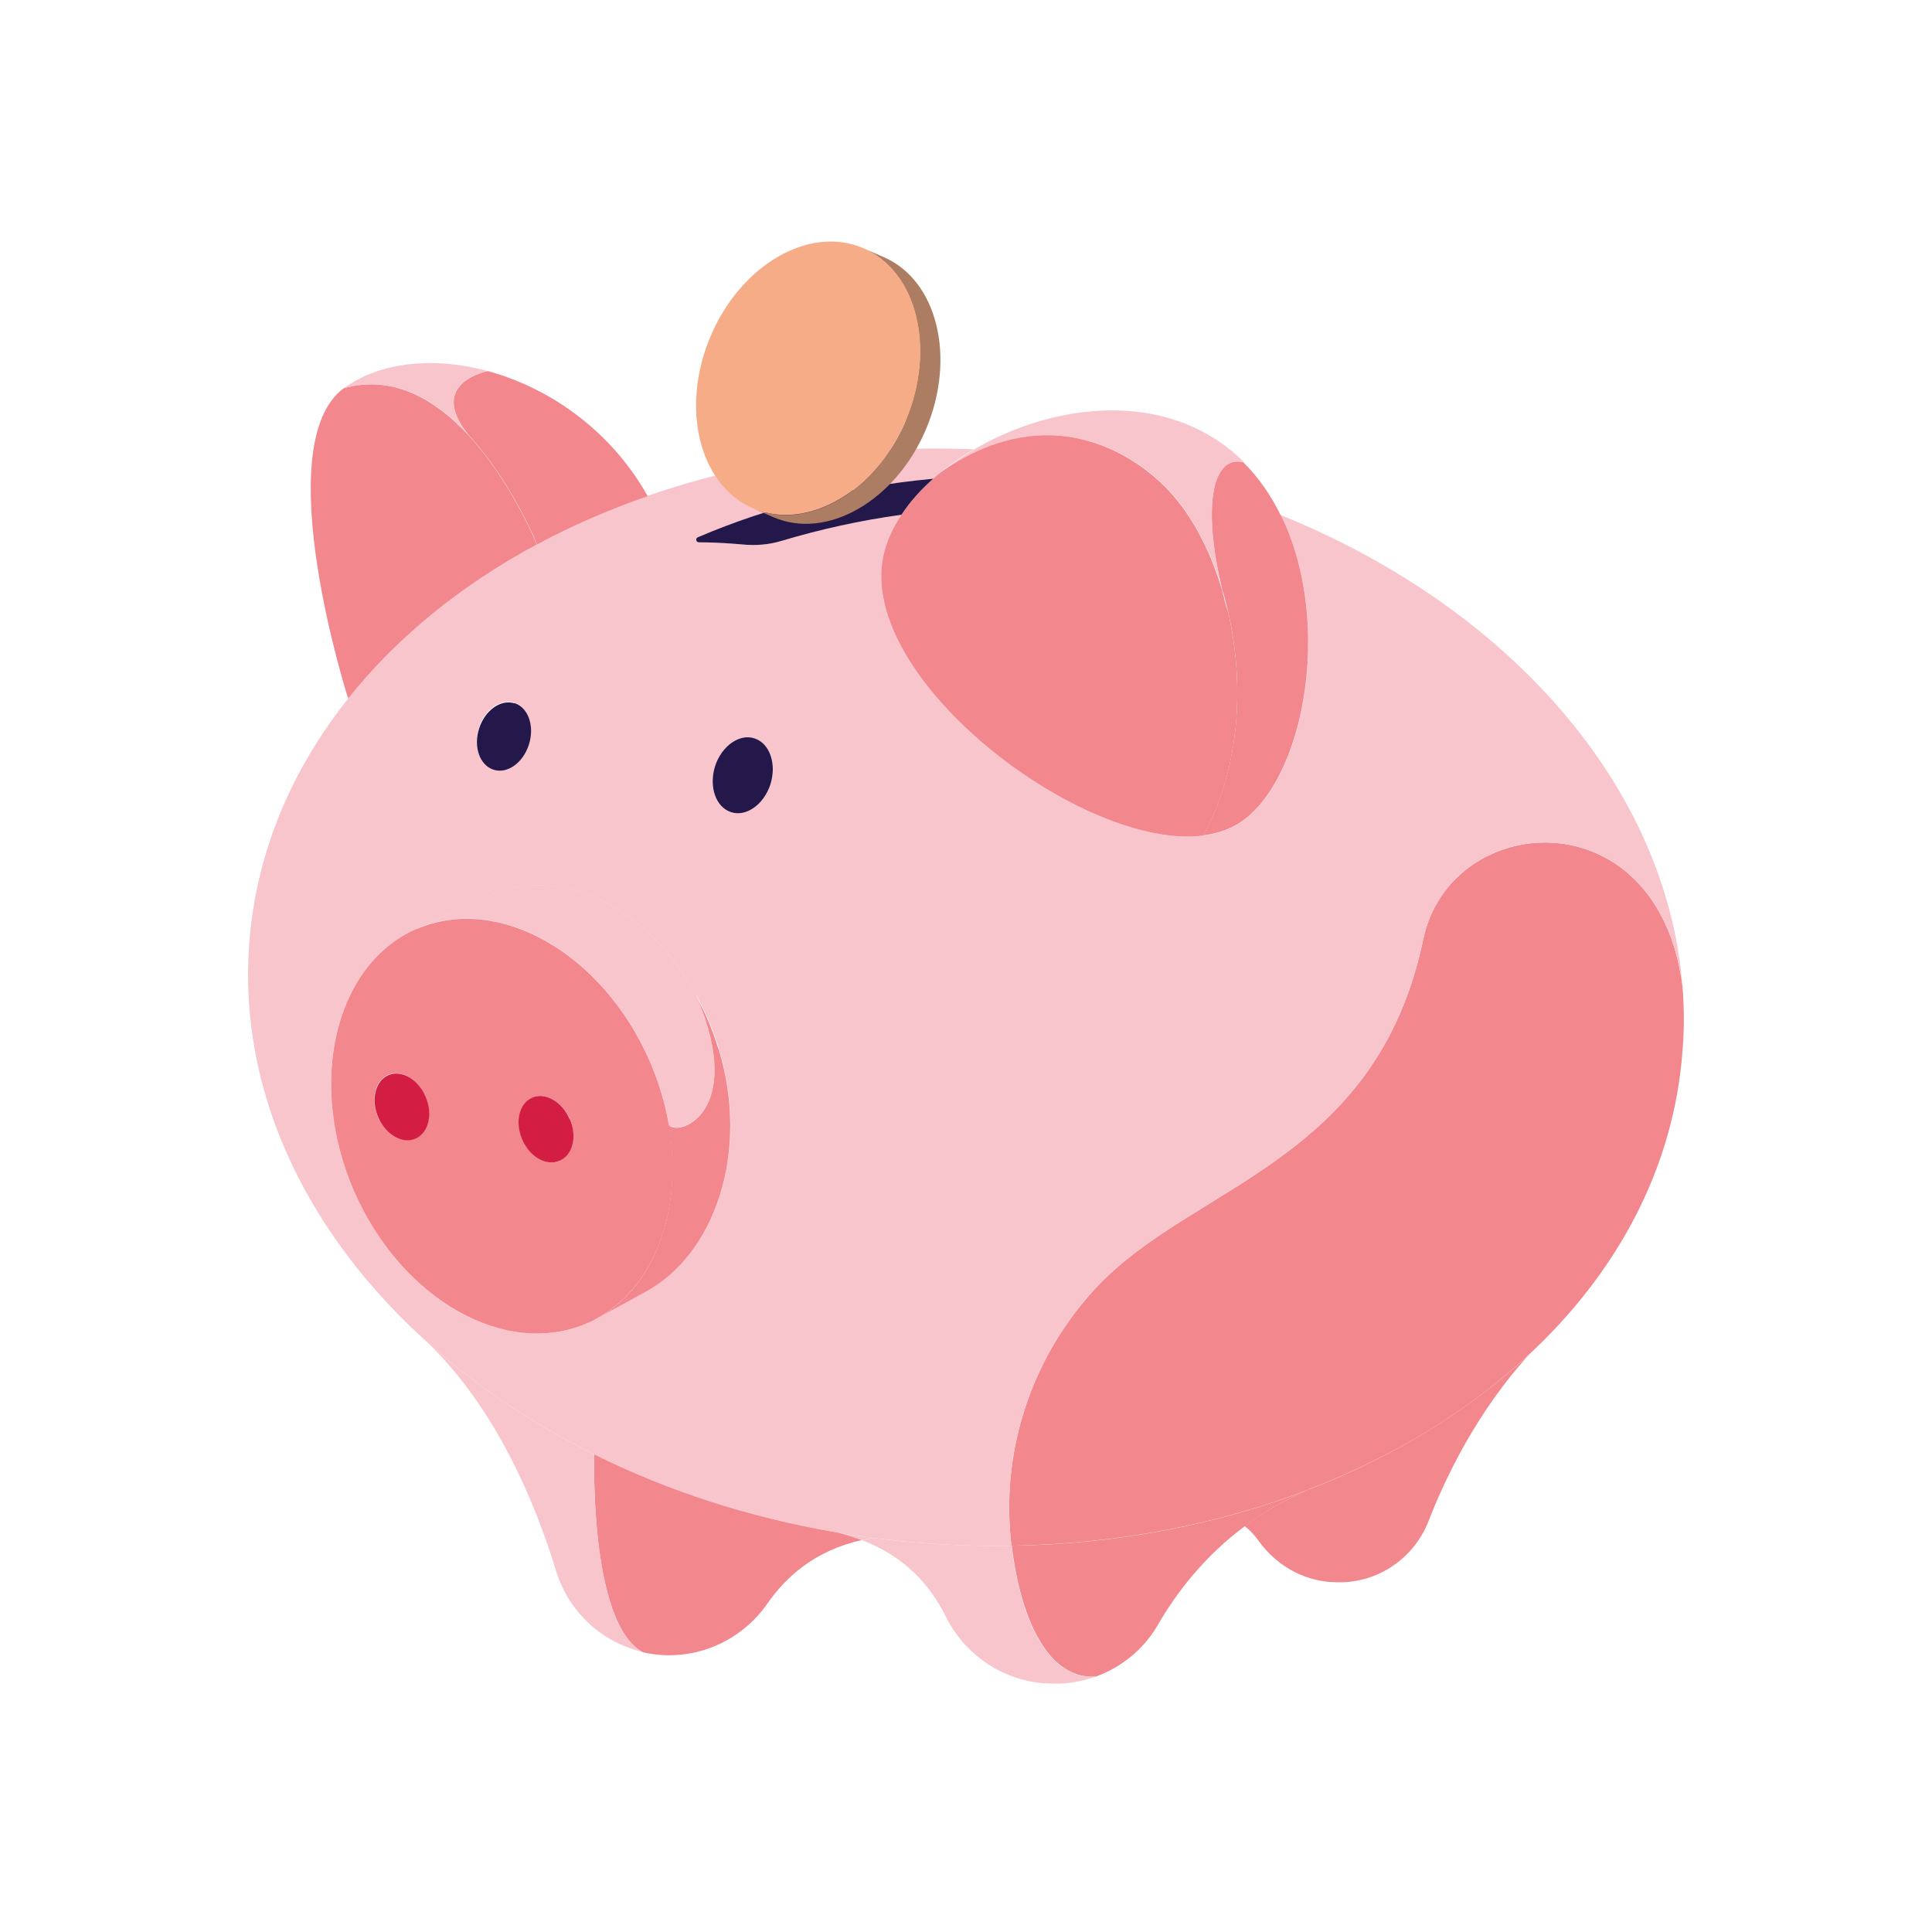 <svg width="64" height="64" viewBox="0 0 64 64" fill="none" xmlns="http://www.w3.org/2000/svg">
<path d="M43.37 49.336C40.392 50.487 37.046 51.142 33.506 51.204C33.436 50.62 33.419 50.071 33.436 49.62V49.557C33.533 46.965 34.578 44.487 36.352 42.611C39.558 39.221 45.592 38.513 47.147 31.115C48.042 26.841 54.937 26.345 55.736 32.69C55.789 33.389 55.798 34.089 55.736 34.797C55.455 38.673 53.585 42.151 50.625 44.894C48.64 46.743 46.163 48.257 43.352 49.336H43.37Z" fill="#F2878E"/>
<path d="M28.93 50.947C28.517 50.894 28.113 50.832 27.709 50.761C24.811 50.266 22.097 49.372 19.682 48.177C17.591 47.142 15.72 45.876 14.122 44.434C14.025 44.345 13.929 44.257 13.832 44.168C10.055 40.628 7.903 36.071 8.255 31.274C8.474 28.265 9.651 25.496 11.548 23.124C13.156 21.106 15.29 19.381 17.793 18.027C18.944 17.407 20.165 16.867 21.456 16.425C24.723 15.292 28.395 14.726 32.259 14.885C31.864 15.115 31.495 15.372 31.152 15.655C31.073 15.726 30.985 15.796 30.915 15.858C28.157 16.115 25.514 16.77 23.116 17.797C23.028 17.832 23.054 17.965 23.151 17.965C23.52 17.965 23.889 17.982 24.258 18.009C24.363 18.009 24.477 18.027 24.583 18.035C25.03 18.08 25.479 18.035 25.909 17.912C27.182 17.522 28.5 17.239 29.861 17.053C29.563 17.504 29.352 17.974 29.255 18.442C28.43 22.522 35.869 28.177 39.856 27.681C40.269 27.628 40.638 27.513 40.963 27.327C43.177 26.035 44.222 20.699 42.43 17.071H42.448C49.975 20.124 55.218 26.044 55.736 32.69C54.937 26.336 48.042 26.841 47.147 31.115C45.592 38.522 39.549 39.221 36.352 42.611C34.578 44.496 33.533 46.965 33.436 49.557V49.62C33.419 50.071 33.436 50.62 33.506 51.203C32.575 51.221 31.636 51.195 30.687 51.124C30.098 51.08 29.51 51.018 28.93 50.947ZM25.522 25.982C25.742 25.31 25.505 24.628 24.995 24.46C24.486 24.292 23.906 24.708 23.687 25.381C23.467 26.053 23.704 26.735 24.214 26.903C24.723 27.071 25.303 26.655 25.522 25.982ZM21.342 42.814C23.687 41.584 24.855 38.159 23.81 34.726C23.625 34.115 23.379 33.54 23.09 33.009C21.614 30.292 18.97 28.779 16.616 29.513C16.282 29.619 14.008 30.673 13.797 30.779C13.797 30.779 13.788 30.779 13.779 30.779C11.083 31.974 10.161 35.867 11.733 39.469C13.296 43.062 16.774 45.018 19.471 43.823C19.532 43.797 19.602 43.761 19.664 43.734C19.734 43.699 19.813 43.655 19.884 43.611C20.34 43.363 21.333 42.823 21.342 42.814ZM17.512 24.655C17.705 24.053 17.495 23.434 17.038 23.283C16.581 23.133 16.054 23.504 15.861 24.115C15.668 24.717 15.879 25.336 16.335 25.478C16.792 25.628 17.319 25.257 17.512 24.646V24.655Z" fill="#F8C5CC"/>
<path d="M50.633 44.894C48.965 46.734 47.919 48.85 47.322 50.389C46.813 51.69 45.522 52.513 44.134 52.407H44.072C43.124 52.336 42.263 51.832 41.701 51.053C41.552 50.841 41.385 50.664 41.227 50.557C41.842 50.097 42.553 49.681 43.361 49.336C46.172 48.257 48.64 46.734 50.633 44.894Z" fill="#F2878E"/>
<path d="M43.37 49.336C42.553 49.681 41.85 50.097 41.236 50.557C39.865 51.575 38.952 52.797 38.363 53.814C37.889 54.637 37.151 55.23 36.299 55.54C34.56 55.646 33.752 53.239 33.515 51.204C37.055 51.151 40.401 50.487 43.379 49.336H43.37Z" fill="#F2878E"/>
<path d="M42.43 17.062C44.213 20.699 43.168 26.035 40.963 27.319C40.638 27.505 40.269 27.619 39.856 27.673C41.077 25.478 41.236 22.673 40.682 20.257C40.621 20 40.559 19.752 40.48 19.513C39.839 16.867 40.12 15.062 41.183 15.31C41.692 15.814 42.105 16.416 42.421 17.062H42.43Z" fill="#F2878E"/>
<path d="M41.192 15.31C40.12 15.062 39.848 16.867 40.489 19.513C40.067 18.124 39.4 16.912 38.574 16.088C37.23 14.77 34.49 13.319 31.17 15.655C31.504 15.38 31.881 15.124 32.277 14.885C34.525 13.566 37.59 13.035 39.971 14.372C40.436 14.628 40.84 14.947 41.2 15.301L41.192 15.31Z" fill="#F8C5CC"/>
<path d="M40.682 20.265C41.236 22.681 41.077 25.487 39.856 27.681C35.869 28.177 28.43 22.522 29.255 18.442C29.352 17.973 29.563 17.504 29.861 17.053C30.142 16.637 30.494 16.23 30.915 15.858C30.994 15.788 31.073 15.717 31.152 15.655C34.472 13.319 37.213 14.77 38.557 16.088C39.391 16.912 40.059 18.124 40.471 19.513C40.533 19.752 40.594 20.009 40.673 20.257L40.682 20.265Z" fill="#F2878E"/>
<path d="M33.506 51.203C33.743 53.239 34.551 55.655 36.291 55.54C35.781 55.726 35.228 55.805 34.666 55.761H34.578C33.164 55.646 31.934 54.788 31.311 53.513C30.854 52.593 30.037 51.584 28.553 51.018C28.676 50.991 28.807 50.965 28.939 50.947C29.519 51.026 30.098 51.08 30.696 51.124C31.644 51.195 32.584 51.221 33.515 51.203H33.506Z" fill="#F8C5CC"/>
<path d="M28.93 50.947C28.799 50.965 28.667 50.991 28.544 51.018C28.289 50.92 28.008 50.832 27.709 50.761C28.113 50.832 28.517 50.894 28.93 50.947Z" fill="#F8C5CC"/>
<path d="M27.709 50.761C28.008 50.832 28.289 50.92 28.544 51.018C26.989 51.363 26.032 52.248 25.443 53.089C24.644 54.257 23.3 54.92 21.895 54.823C21.693 54.805 21.491 54.779 21.298 54.734C19.673 53.858 19.664 49.195 19.682 48.177C22.106 49.38 24.811 50.266 27.709 50.761Z" fill="#F2878E"/>
<path d="M30.915 15.858C30.494 16.23 30.142 16.628 29.861 17.053C28.5 17.239 27.182 17.531 25.909 17.912C25.479 18.044 25.03 18.08 24.583 18.035C24.477 18.026 24.363 18.018 24.258 18.009C23.889 17.982 23.52 17.965 23.151 17.965C23.054 17.965 23.028 17.832 23.116 17.797C25.514 16.77 28.157 16.115 30.915 15.858Z" fill="#24174A"/>
<path d="M24.995 24.46C25.505 24.628 25.733 25.31 25.522 25.982C25.303 26.655 24.714 27.071 24.214 26.903C23.704 26.735 23.476 26.053 23.687 25.381C23.906 24.708 24.495 24.292 24.995 24.46Z" fill="#24174A"/>
<path d="M23.801 34.734C24.855 38.168 23.678 41.593 21.333 42.823C21.333 42.823 20.331 43.372 19.875 43.62C21.772 42.504 22.624 39.947 22.141 37.23C22.334 37.708 24.758 36.974 23.072 33.018C23.362 33.549 23.608 34.124 23.792 34.734H23.801Z" fill="#F2878E"/>
<path d="M23.081 33.009C24.767 36.965 22.334 37.699 22.15 37.221C22.027 36.531 21.816 35.823 21.517 35.133C19.954 31.549 16.493 29.593 13.797 30.77C14.008 30.673 16.274 29.611 16.616 29.505C18.97 28.77 21.614 30.292 23.09 33L23.081 33.009Z" fill="#F8C5CC"/>
<path d="M21.298 54.726C20.718 54.593 20.182 54.328 19.726 53.965C19.119 53.478 18.654 52.805 18.417 52.027C17.741 49.814 16.441 46.646 14.122 44.434C15.72 45.876 17.591 47.142 19.682 48.177C19.664 49.195 19.682 53.858 21.298 54.735V54.726Z" fill="#F8C5CC"/>
<path d="M22.15 37.221C22.633 39.938 21.772 42.496 19.884 43.611C19.761 43.681 19.673 43.726 19.664 43.734C19.602 43.77 19.532 43.797 19.471 43.823C16.774 45.018 13.305 43.062 11.733 39.469C10.169 35.876 11.083 31.974 13.779 30.779C13.779 30.779 13.788 30.779 13.797 30.779C16.493 29.602 19.954 31.558 21.517 35.142C21.816 35.832 22.027 36.531 22.15 37.23V37.221ZM18.54 38.451C18.97 38.257 19.119 37.637 18.873 37.062C18.619 36.487 18.066 36.168 17.635 36.363C17.205 36.557 17.055 37.177 17.31 37.752C17.565 38.327 18.118 38.646 18.549 38.451H18.54ZM13.762 37.708C14.192 37.513 14.341 36.894 14.087 36.31C13.832 35.734 13.279 35.416 12.848 35.611C12.418 35.805 12.269 36.425 12.523 37.009C12.778 37.584 13.331 37.903 13.762 37.708Z" fill="#F2878E"/>
<path d="M18.873 37.062C19.128 37.637 18.979 38.266 18.54 38.451C18.109 38.646 17.547 38.327 17.301 37.752C17.047 37.177 17.196 36.549 17.626 36.363C18.057 36.168 18.619 36.487 18.865 37.062H18.873Z" fill="#D31D43"/>
<path d="M17.047 23.292C17.503 23.443 17.714 24.053 17.521 24.664C17.328 25.274 16.801 25.646 16.344 25.496C15.887 25.345 15.676 24.735 15.87 24.133C16.063 23.531 16.59 23.151 17.047 23.301V23.292Z" fill="#24174A"/>
<path d="M21.456 16.434C20.165 16.885 18.935 17.416 17.793 18.035C17.793 18.035 16.959 15.965 15.518 14.407C14.122 12.673 16.16 12.292 16.16 12.292C18.171 12.841 20.209 14.221 21.456 16.434Z" fill="#F2878E"/>
<path d="M15.51 14.407C16.95 15.965 17.785 18.035 17.785 18.035C15.281 19.381 13.147 21.115 11.54 23.133H11.531C11.531 23.133 8.843 14.735 11.39 12.858C13.041 12.398 14.438 13.257 15.51 14.407Z" fill="#F2878E"/>
<path d="M14.095 36.319C14.35 36.894 14.201 37.522 13.771 37.717C13.34 37.912 12.778 37.593 12.532 37.018C12.277 36.443 12.427 35.814 12.857 35.62C13.287 35.425 13.85 35.743 14.095 36.319Z" fill="#D31D43"/>
<path d="M16.16 12.292C16.16 12.292 14.113 12.673 15.518 14.407C14.447 13.257 13.05 12.389 11.399 12.858C12.576 11.991 14.359 11.805 16.16 12.292Z" fill="#F8C5CC"/>
<path fill-rule="evenodd" clip-rule="evenodd" d="M30.011 13.92C29.001 16.301 26.735 17.611 24.951 16.841L25.619 17.133C27.402 17.903 29.677 16.584 30.678 14.212C31.679 11.832 31.047 9.274 29.264 8.513L29.431 8.584L28.588 8.221C30.371 8.991 31.003 11.549 30.002 13.92H30.011Z" fill="#AC7D63"/>
<path fill-rule="evenodd" clip-rule="evenodd" d="M24.82 16.788L24.943 16.841C24.943 16.841 24.864 16.805 24.82 16.788Z" fill="#AC7D63"/>
<path fill-rule="evenodd" clip-rule="evenodd" d="M28.474 8.168C28.474 8.168 28.561 8.203 28.596 8.221L28.474 8.168Z" fill="#AC7D63"/>
<path fill-rule="evenodd" clip-rule="evenodd" d="M23.537 11.142C22.527 13.522 23.169 16.08 24.951 16.841C26.735 17.602 29.009 16.292 30.011 13.92C31.012 11.54 30.38 8.982 28.596 8.221C26.814 7.451 24.539 8.77 23.537 11.142Z" fill="#F7AC88"/>
</svg>